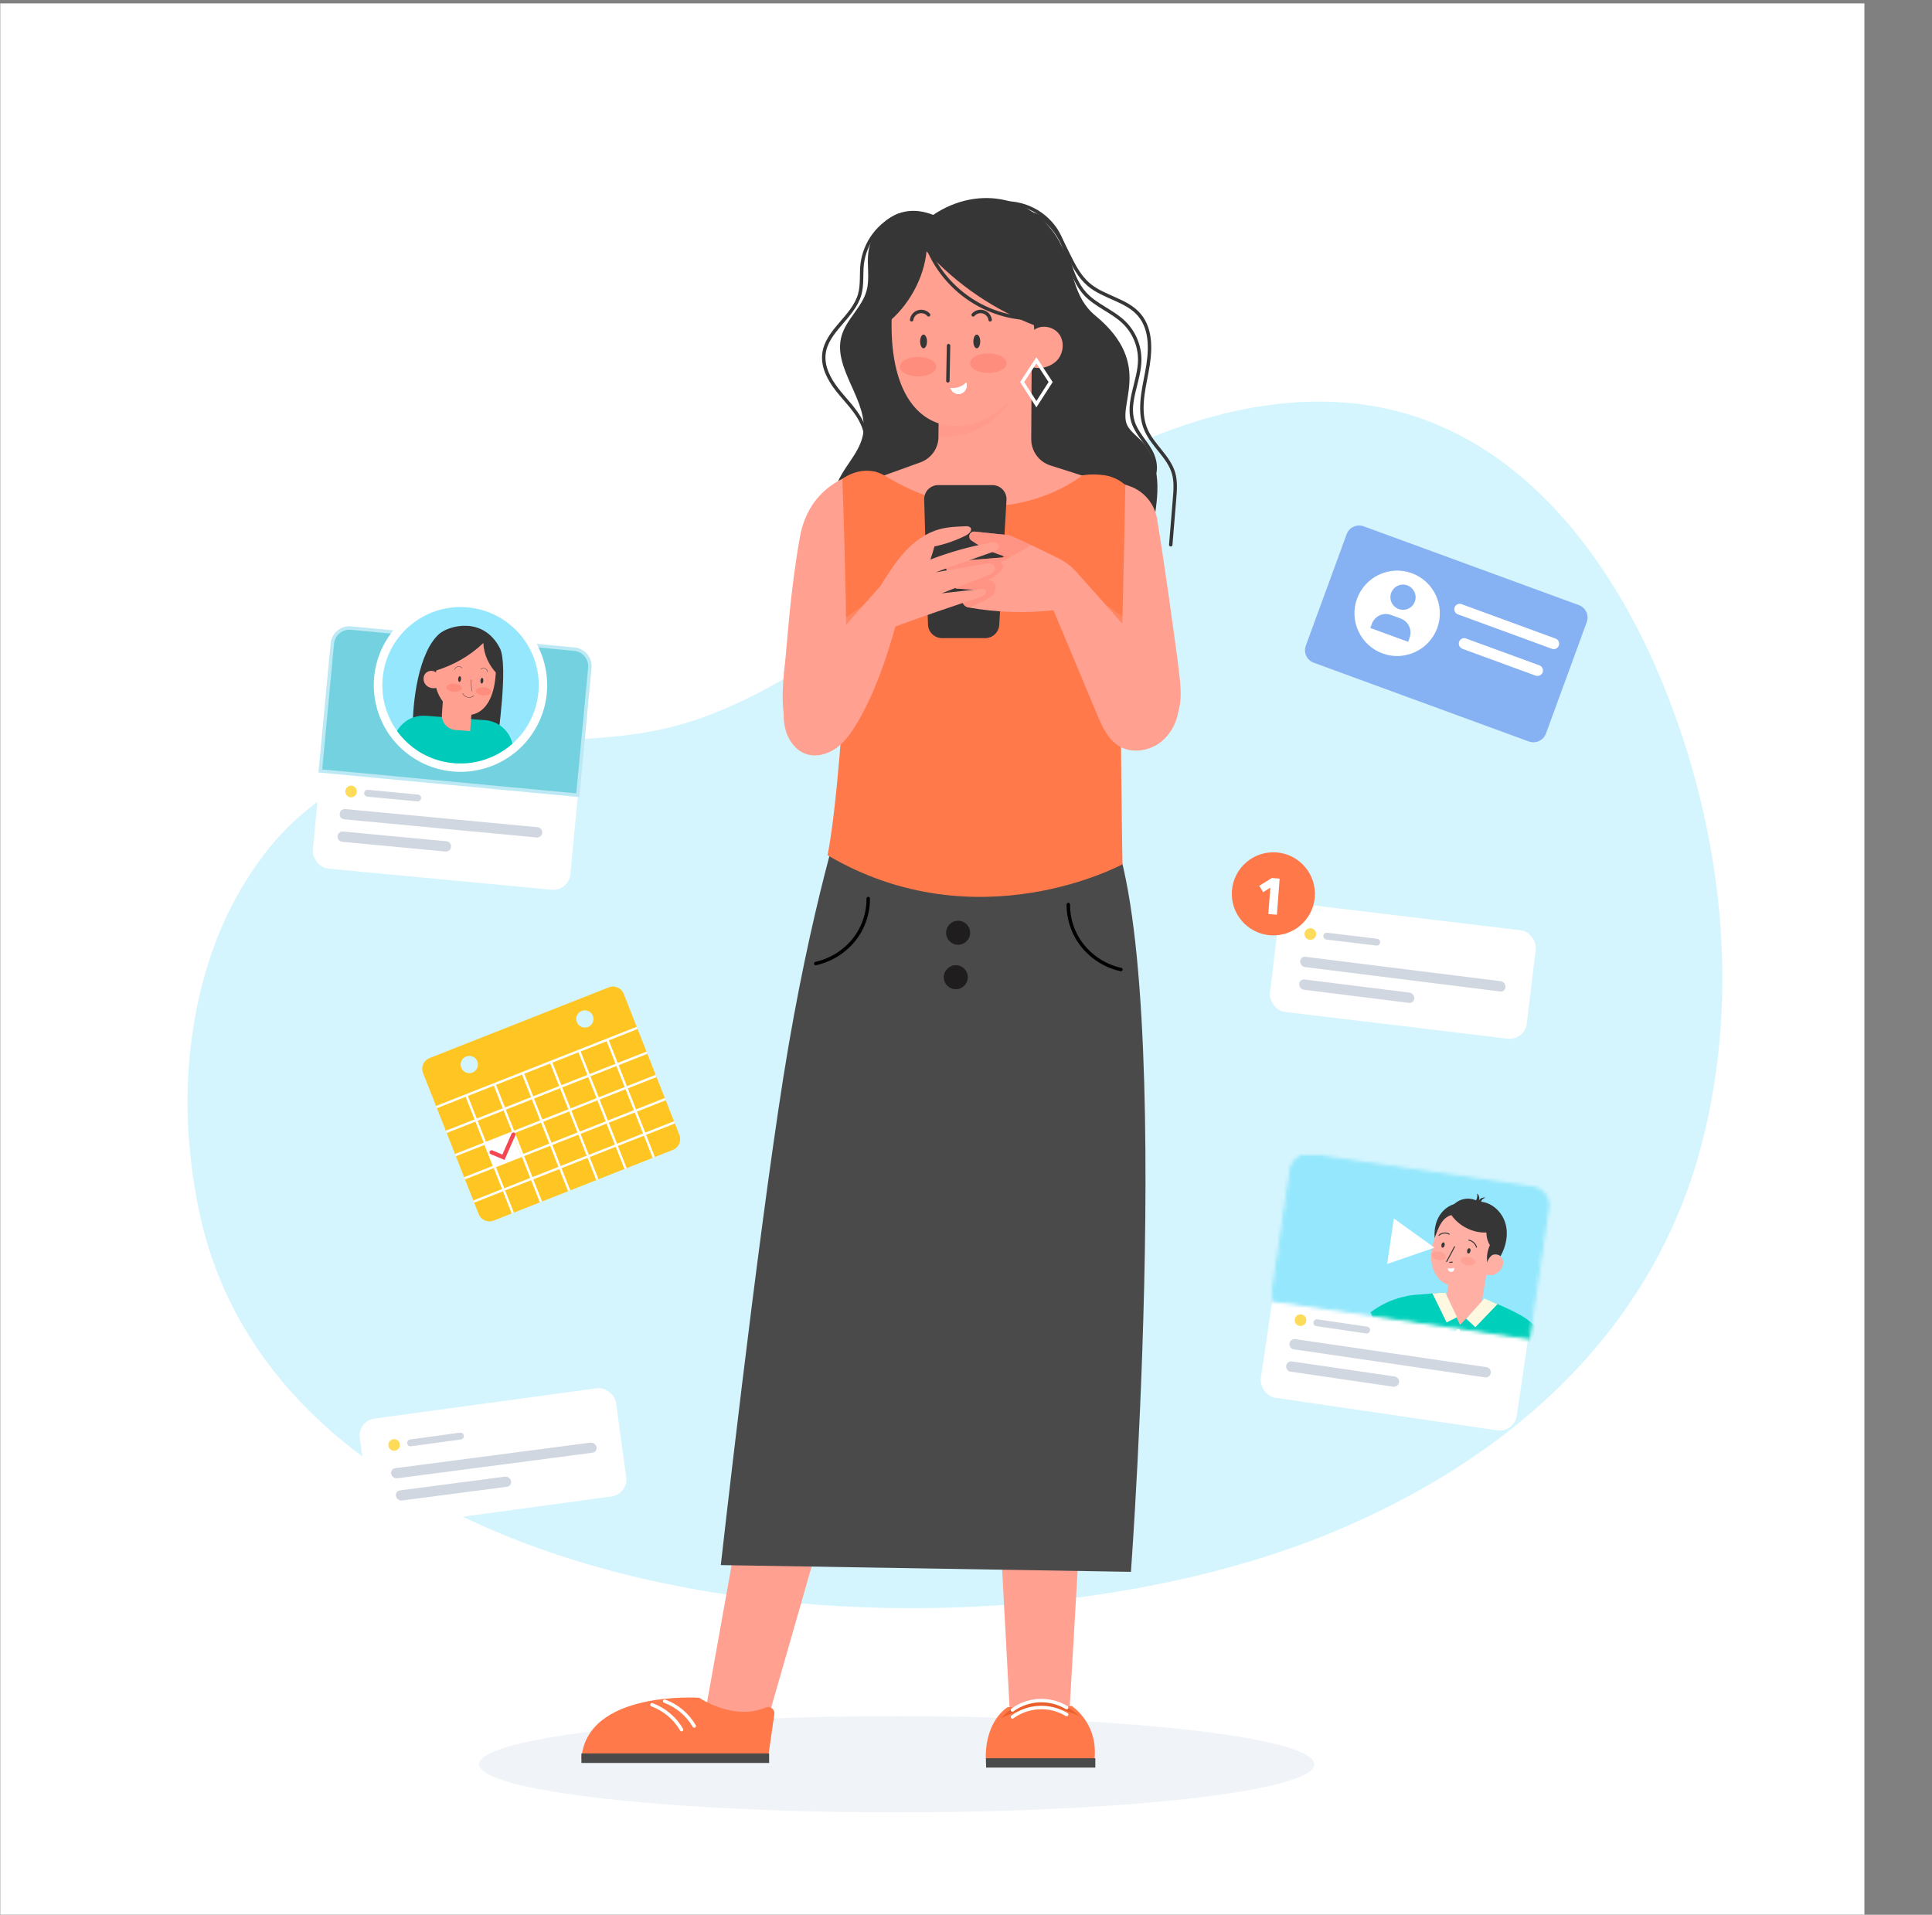 <svg width="562" height="557" viewBox="0 0 562 557" fill="none" xmlns="http://www.w3.org/2000/svg">
<rect x="0" y="0" width="562" height="557" fill="#808080" stroke="none"/>
<rect x="0.078" y="0.994" width="542.258" height="555.968" fill="white"/>
<ellipse cx="260.836" cy="513.211" rx="121.5" ry="14" fill="#F0F3F8"/>
<g clip-path="url(#clip0_15127_2178)">
<path d="M138.007 217.312C106.545 220.705 84.229 232.97 68.927 260.685C66.936 264.299 46.793 298.456 57.855 352.017C82.507 471.471 282.723 491.225 390.826 444.36C451.568 418.025 483.555 376.889 494.991 332.884C506.427 288.879 500.958 241.377 483.852 199.245C470.049 165.254 446.342 132.399 411.466 121.085C377.7 110.13 340.422 121.662 309.91 139.791C279.397 157.92 262.009 177.318 231.495 195.474C192.436 218.651 179.343 212.836 138.007 217.312Z" fill="#D4F5FE"/>
<path d="M271.45 62.514C285.052 53.387 301.313 57.554 308.24 70.396C312.696 78.646 311.919 86.276 318.651 91.83C336.163 106.265 324.317 118.34 328.206 124.246C329.257 125.865 330.897 127.026 332.211 128.45C335.054 131.534 336.363 135.806 336.626 139.968C336.888 144.13 336.21 148.328 335.527 152.464C335.275 154.009 334.954 155.674 333.803 156.731C331.995 158.396 329.163 157.782 326.755 157.282C306.169 152.963 285.236 164.571 264.281 162.815C258.705 162.353 253.029 160.84 248.693 157.303C244.357 153.767 241.634 147.903 242.943 142.464C244.341 136.658 249.828 132.449 251.005 126.595C252.987 116.748 242.071 107.4 244.798 97.736C246.175 92.871 250.758 89.408 252.088 84.531C253.081 80.885 252.088 76.986 252.614 73.244C252.9 71.276 253.593 69.389 254.649 67.704C255.705 66.018 257.101 64.571 258.747 63.455C262.058 61.232 266.31 60.497 271.45 62.514Z" fill="#363636"/>
<path d="M283.141 301.276L293.668 496.586L311.19 496.261L321.754 313.498L283.141 301.276Z" fill="#FFA091"/>
<path d="M244.133 280.767L205.277 497.359L223.383 500.028L284.538 286.694L244.133 280.767Z" fill="#FFA091"/>
<path d="M245.914 232.939C245.914 232.939 235.823 263.29 227.897 313.198C220.051 362.729 209.676 455.269 209.676 455.269L328.98 457.234C328.98 457.234 343.643 257.988 318.39 232.734L245.914 232.939Z" fill="#4A4A4A"/>
<path d="M311.785 496.255C311.785 496.255 320.409 501.846 318.091 513.538C307.738 513.386 297.389 513.239 286.815 513.265C285.948 500.654 293.122 496.597 293.122 496.597L311.785 496.255Z" fill="#FF794A"/>
<path d="M291.324 499.807C294.758 497.863 298.618 496.792 302.564 496.689C306.509 496.587 310.419 497.455 313.95 499.219C310.811 496.228 306.623 494.59 302.288 494.658C298.004 494.742 293.779 496.592 291.324 499.807Z" fill="#EB5F2D"/>
<path d="M169.129 511.694C170.495 491.658 203.38 493.859 203.38 493.859C203.38 493.859 208.904 497.595 215.5 497.942C217.977 498.09 220.455 497.665 222.742 496.702C223.036 496.573 223.36 496.526 223.679 496.564C223.998 496.602 224.301 496.725 224.556 496.919C224.812 497.114 225.011 497.373 225.133 497.67C225.255 497.967 225.295 498.292 225.249 498.61L223.362 511.746L169.129 511.694Z" fill="#FF794A"/>
<path d="M300.118 102.797L299.976 127.72C299.966 129.425 300.501 131.089 301.503 132.469C302.505 133.849 303.922 134.873 305.547 135.391L326.223 141.997C326.223 141.997 295.046 164.434 284.54 164.313C275.847 164.208 249.438 141.093 249.438 141.093L267.712 134.503C269.224 133.966 270.538 132.983 271.481 131.685C272.425 130.388 272.954 128.835 272.999 127.231C272.996 127.192 272.996 127.154 272.999 127.115C273.036 124.488 273.067 121.971 273.083 119.817C273.083 117.384 273.083 115.397 273.051 114.178C273.02 112.959 273.015 111.798 273.671 110.863C274.264 110.145 275.039 109.6 275.916 109.286C283.72 105.818 300.118 102.797 300.118 102.797Z" fill="#FFA091"/>
<path d="M254.816 137.299C253.649 149.053 250.496 191.18 247.342 202.562C246.496 205.599 245.54 208.688 243.663 211.216C241.787 213.743 238.739 215.63 235.596 215.336C232.542 215.047 230.813 215.031 229.694 212.95C229.466 212.514 229.278 212.059 229.131 211.589C228.369 209.182 226.814 206.744 228.322 193.171C229.047 186.629 229.836 172.016 232.7 156.168C235.643 139.7 250.727 136.379 254.816 137.299Z" fill="#FFA091"/>
<path d="M342.679 207.207C342.397 208.096 342.007 208.946 341.517 209.74C340.083 212.073 337.807 213.886 335.121 214.138C331.968 214.432 328.946 212.561 327.059 210.018C325.172 207.475 324.21 204.401 323.38 201.364C320.202 189.981 318.024 178.344 316.868 166.583C320.952 166.241 314.582 138.276 314.582 138.276C314.582 138.276 322.466 139.133 328.841 141.503C330.84 142.253 332.606 143.516 333.962 145.165C335.319 146.815 336.217 148.792 336.567 150.898C338.532 162.611 341.391 183.309 342.442 191.275C342.668 192.998 342.879 194.717 343.073 196.44C343.462 200.034 343.772 203.755 342.679 207.207Z" fill="#FFA091"/>
<path d="M326.218 190.035C326.612 178.905 327.348 141.093 327.348 141.093C325.635 139.568 323.515 138.576 321.246 138.239C317.042 137.677 314.777 138.339 314.777 138.339C314.777 138.339 290.017 158.501 257.327 138.339C250.957 134.661 245.034 139.311 245.034 139.311C245.034 139.311 246.39 175.731 246.085 188.752C245.748 203.818 243.231 236.691 240.719 248.782C284.246 274.414 326.523 251.409 326.523 251.409C326.523 251.409 325.693 204.7 326.218 190.035Z" fill="#FF794A"/>
<path d="M269.944 181.643L268.83 145.312C268.815 144.766 268.91 144.221 269.109 143.712C269.308 143.202 269.607 142.738 269.989 142.346C270.371 141.954 270.827 141.643 271.331 141.43C271.835 141.218 272.377 141.108 272.924 141.109H288.691C289.249 141.108 289.8 141.222 290.313 141.443C290.825 141.663 291.286 141.986 291.669 142.392C292.052 142.797 292.348 143.277 292.539 143.8C292.73 144.324 292.812 144.882 292.78 145.438L290.677 181.769C290.617 182.812 290.16 183.793 289.4 184.51C288.639 185.227 287.634 185.627 286.589 185.626H274.054C272.984 185.631 271.955 185.216 271.187 184.472C270.419 183.728 269.973 182.712 269.944 181.643Z" fill="#363636"/>
<g style="mix-blend-mode:multiply" opacity="0.36">
<path d="M251.296 175.968L229.659 212.95C229.431 212.514 229.243 212.059 229.096 211.589C228.334 209.183 226.778 206.744 228.287 193.172C235.694 187.09 243.364 181.356 251.296 175.968Z" fill="#FFA091"/>
</g>
<g style="mix-blend-mode:multiply" opacity="0.31">
<path d="M342.677 207.207C342.395 208.095 342.005 208.946 341.515 209.74C334.932 198.477 328.345 187.22 321.754 175.968C328.849 180.781 335.741 185.883 342.43 191.275C342.656 192.998 342.866 194.716 343.06 196.44C343.46 200.034 343.77 203.754 342.677 207.207Z" fill="#FFA091"/>
</g>
<path d="M337.218 216.187C333.86 218.536 329.151 219.177 325.614 217.096C322.297 215.152 320.615 211.363 319.123 207.822C314.897 197.722 310.668 187.623 306.436 177.523C298.258 178.419 289.995 178.154 281.892 176.735L281.624 176.688C281.148 176.585 280.72 176.325 280.411 175.949C280.102 175.573 279.928 175.104 279.919 174.617C279.91 174.131 280.066 173.655 280.361 173.268C280.656 172.881 281.073 172.605 281.545 172.484C282.922 172.174 284.309 171.911 285.702 171.712L278.397 171.228C278.174 171.212 277.962 171.124 277.795 170.976C277.627 170.828 277.513 170.629 277.469 170.41C277.426 170.191 277.455 169.964 277.553 169.763C277.652 169.563 277.813 169.4 278.013 169.3C280.779 167.902 283.85 167.217 286.948 167.308L277.587 166.709C276.699 166.651 275.637 166.478 275.306 165.658C275.199 165.301 275.219 164.917 275.363 164.572C275.506 164.227 275.765 163.943 276.095 163.767C276.759 163.427 277.493 163.248 278.239 163.241L293.097 162.038C289.333 161.074 285.772 159.442 282.585 157.219C282.323 157.042 282.128 156.782 282.031 156.481C281.934 156.18 281.94 155.855 282.049 155.557C282.158 155.26 282.363 155.008 282.631 154.841C282.9 154.673 283.217 154.601 283.531 154.634L293.591 155.685C295.367 156.421 297.627 157.451 299.898 158.522C302.814 159.894 305.8 161.36 307.918 162.421C309.892 163.398 311.662 164.743 313.131 166.383C320.09 174.145 341.165 197.785 342.19 200.728C343.09 203.5 343.094 206.486 342.202 209.261C341.309 212.035 339.566 214.459 337.218 216.187Z" fill="#FFA091"/>
<path opacity="0.58" d="M291.751 164.797C291.663 165.398 291.356 165.946 290.889 166.336C289.826 167.396 288.58 168.254 287.21 168.869C287.681 168.773 288.17 168.851 288.587 169.088C289.004 169.324 289.322 169.704 289.481 170.156C289.62 170.698 289.61 171.267 289.452 171.804C289.294 172.341 288.993 172.824 288.582 173.204C287.754 173.951 286.798 174.542 285.76 174.949C284.467 175.537 283.169 176.136 281.876 176.735L281.608 176.688C281.132 176.585 280.705 176.325 280.395 175.949C280.086 175.573 279.913 175.104 279.904 174.617C279.894 174.131 280.05 173.655 280.345 173.268C280.64 172.881 281.057 172.605 281.529 172.484C282.906 172.174 284.294 171.911 285.686 171.712L278.381 171.228C278.158 171.212 277.947 171.124 277.779 170.976C277.611 170.828 277.497 170.629 277.454 170.41C277.41 170.191 277.44 169.964 277.538 169.763C277.636 169.563 277.797 169.4 277.997 169.3C280.763 167.902 283.834 167.217 286.932 167.308L277.572 166.709C276.683 166.651 275.622 166.478 275.291 165.658C275.184 165.301 275.203 164.917 275.347 164.572C275.491 164.227 275.749 163.943 276.079 163.767C276.743 163.427 277.477 163.248 278.223 163.241L293.081 162.038C289.317 161.074 285.757 159.442 282.57 157.219C282.308 157.042 282.113 156.782 282.015 156.481C281.918 156.18 281.924 155.855 282.033 155.557C282.142 155.26 282.347 155.008 282.616 154.841C282.884 154.673 283.201 154.601 283.516 154.634L293.575 155.685C295.352 156.421 297.611 157.451 299.882 158.522C296.888 160.451 293.786 162.206 290.59 163.777C291.215 163.562 291.783 164.198 291.751 164.797Z" fill="#FF8B7B"/>
<path d="M231.648 198.463C239.704 189.094 247.793 179.746 256.071 170.519C258.231 167.051 260.412 163.556 263.176 160.535C265.941 157.514 269.368 154.997 273.309 153.946C275.758 153.273 278.328 153.178 280.872 153.084C281.122 153.04 281.379 153.052 281.624 153.118C281.869 153.185 282.097 153.304 282.291 153.467C282.917 154.219 281.944 155.249 281.077 155.695C278.154 157.195 275.04 158.289 271.822 158.948C271.454 160.241 271.081 161.533 270.66 162.758C276.278 160.599 282.084 158.969 288.004 157.887C288.52 157.757 289.058 157.739 289.581 157.834C289.846 157.883 290.089 158.013 290.278 158.206C290.466 158.399 290.59 158.645 290.632 158.911C290.685 159.726 289.765 160.22 288.992 160.488C283.39 162.49 277.745 164.402 272.174 166.483L287.416 163.824C287.784 163.75 288.167 163.794 288.508 163.952C288.849 164.11 289.131 164.373 289.313 164.702C289.944 165.958 288.461 166.956 287.253 167.424L273.882 172.594L285.182 171.333C285.707 171.275 286.338 171.254 286.659 171.675C287.258 172.458 286.133 173.383 285.171 173.693C276.888 176.446 268.6 179.205 260.47 182.242C257.716 191.968 254.452 201.642 249.307 210.344C247.677 213.092 245.817 215.793 243.21 217.643C240.603 219.492 237.129 220.375 234.154 219.219C231.49 218.168 229.608 215.662 228.689 212.95C228.69 212.922 228.69 212.894 228.689 212.866C227.899 210.414 227.756 207.799 228.275 205.276C228.793 202.752 229.955 200.406 231.648 198.463V198.463Z" fill="#FFA091"/>
<g style="mix-blend-mode:multiply" opacity="0.3">
<path d="M296.072 112.486C294.222 117.02 291.007 120.866 286.873 123.493C282.74 126.12 277.891 127.396 273 127.147C273.037 124.519 273.068 122.002 273.084 119.848C281.263 119.469 289.195 116.929 296.072 112.486V112.486Z" fill="#FF8E7E"/>
</g>
<path d="M300.858 95.939C303.065 94.3 306.555 95.009 308.137 97.253C309.719 99.497 309.351 102.828 307.48 104.841C306.509 105.82 305.286 106.511 303.946 106.836C302.606 107.16 301.202 107.106 299.891 106.68C292.338 128.781 256.694 135.896 259.501 89.508C259.737 85.546 260.389 81.563 261.96 77.921C263.532 74.28 266.228 70.99 269.844 69.403C273.97 67.606 278.779 68.2 282.983 69.866C293.116 73.907 300.301 84.421 300.858 95.939Z" fill="#FFA091"/>
<path d="M269.529 73.108C278.319 82.771 289.265 90.224 301.478 94.862C301.332 90.203 300.217 85.626 298.206 81.422C296.195 77.217 293.33 73.477 289.795 70.438C286.426 67.58 282.384 65.373 278.006 64.805C270.911 63.88 263.559 67.622 259.659 73.623C255.759 79.624 255.244 87.537 257.819 94.216C264.447 88.961 268.73 80.853 269.529 73.108Z" fill="#363636"/>
<path d="M289.27 59.325C292.656 58.687 296.155 59.057 299.332 60.392C302.509 61.726 305.224 63.964 307.139 66.829C310.818 72.583 310.986 80.328 315.59 85.393C318.796 88.914 323.642 90.522 327.042 93.853C328.476 95.276 329.612 96.971 330.383 98.837C331.155 100.704 331.547 102.706 331.536 104.725C331.478 110.831 327.731 116.927 329.591 122.744C330.584 125.833 333.007 128.224 334.626 131.041C336.245 133.857 336.849 137.846 334.463 140.052" stroke="#363636" stroke-miterlimit="10" stroke-linecap="round"/>
<path d="M261.374 62.662C258.538 63.897 256.073 65.849 254.22 68.325C252.366 70.801 251.19 73.717 250.805 76.786C250.469 79.739 250.884 82.792 250.08 85.656C248.219 92.235 240.415 96.218 239.668 102.996C239.264 106.701 241.145 110.279 243.421 113.222C245.697 116.165 248.445 118.781 250.253 122.039C252.061 125.297 252.787 129.506 250.81 132.664" stroke="#363636" stroke-miterlimit="10" stroke-linecap="round"/>
<path d="M294.961 62.409C298.288 61.001 302.266 62.409 304.905 64.869C307.543 67.328 309.136 70.686 310.717 73.938C312.299 77.191 313.992 80.507 316.756 82.829C321.171 86.539 327.793 87.248 331.472 91.662C335.151 96.076 334.694 102.545 333.611 108.193C332.529 113.842 331.078 119.906 333.417 125.166C335.435 129.701 339.997 132.88 341.379 137.646C342.068 140.047 341.873 142.601 341.663 145.092L340.559 158.475" stroke="#363636" stroke-miterlimit="10" stroke-linecap="round"/>
<path d="M269.266 70.528C271.893 77.898 277.029 84.111 283.774 88.078C290.52 92.045 298.446 93.515 306.166 92.23" stroke="#363636" stroke-miterlimit="10" stroke-linecap="round"/>
<path d="M297.332 111.136L301.474 104.809L305.62 111.136L301.474 117.578L297.332 111.136Z" stroke="white" stroke-miterlimit="10" stroke-linecap="round"/>
<path d="M223.73 510.065H169.129V512.829H223.73V510.065Z" fill="#4A4A4A"/>
<path d="M318.621 511.447H286.84V514.211H318.621V511.447Z" fill="#4A4A4A"/>
<path d="M268.651 101.32C269.202 101.32 269.65 100.428 269.65 99.328C269.65 98.228 269.202 97.337 268.651 97.337C268.099 97.337 267.652 98.228 267.652 99.328C267.652 100.428 268.099 101.32 268.651 101.32Z" fill="#363636"/>
<path d="M284.139 101.32C284.691 101.32 285.138 100.428 285.138 99.328C285.138 98.228 284.691 97.337 284.139 97.337C283.588 97.337 283.141 98.228 283.141 99.328C283.141 100.428 283.588 101.32 284.139 101.32Z" fill="#363636"/>
<path d="M275.925 100.542C275.855 103.958 275.79 107.372 275.73 110.784" stroke="#363636" stroke-miterlimit="10" stroke-linecap="round"/>
<path d="M276.445 112.827C277.293 112.944 278.157 112.857 278.965 112.574C279.773 112.291 280.502 111.819 281.091 111.198C281.313 111.811 281.299 112.484 281.053 113.087C280.806 113.69 280.344 114.18 279.756 114.462C279.434 114.599 279.085 114.665 278.735 114.655C278.384 114.646 278.04 114.56 277.725 114.405C277.411 114.25 277.134 114.028 276.913 113.756C276.692 113.484 276.532 113.167 276.445 112.827V112.827Z" fill="white"/>
<path d="M283.086 91.594C283.438 91.179 283.902 90.874 284.423 90.717C284.944 90.56 285.499 90.557 286.021 90.709C286.544 90.861 287.011 91.16 287.367 91.572C287.723 91.984 287.952 92.489 288.026 93.028" stroke="#363636" stroke-miterlimit="10" stroke-linecap="round"/>
<path d="M270.129 91.594C269.777 91.179 269.312 90.875 268.791 90.718C268.27 90.562 267.715 90.559 267.192 90.711C266.669 90.862 266.202 91.162 265.845 91.573C265.489 91.984 265.259 92.489 265.184 93.028" stroke="#363636" stroke-miterlimit="10" stroke-linecap="round"/>
<path opacity="0.48" d="M287.51 108.503C290.439 108.503 292.813 107.226 292.813 105.65C292.813 104.074 290.439 102.797 287.51 102.797C284.581 102.797 282.207 104.074 282.207 105.65C282.207 107.226 284.581 108.503 287.51 108.503Z" fill="#FF7A66"/>
<path opacity="0.48" d="M267.053 109.507C269.982 109.507 272.356 108.229 272.356 106.653C272.356 105.078 269.982 103.8 267.053 103.8C264.124 103.8 261.75 105.078 261.75 106.653C261.75 108.229 264.124 109.507 267.053 109.507Z" fill="#FF7A66"/>
<path d="M278.71 274.823C280.64 274.823 282.205 273.259 282.205 271.329C282.205 269.399 280.64 267.835 278.71 267.835C276.78 267.835 275.215 269.399 275.215 271.329C275.215 273.259 276.78 274.823 278.71 274.823Z" fill="#1F1D1D"/>
<path d="M278.03 287.755C279.96 287.755 281.525 286.191 281.525 284.261C281.525 282.331 279.96 280.767 278.03 280.767C276.1 280.767 274.535 282.331 274.535 284.261C274.535 286.191 276.1 287.755 278.03 287.755Z" fill="#1F1D1D"/>
<path d="M310.766 263.117C310.74 267.512 312.234 271.782 314.997 275.202C317.813 278.658 321.713 281.065 326.065 282.033" stroke="black" stroke-miterlimit="10" stroke-linecap="round"/>
<path d="M252.554 261.372C252.589 265.765 251.103 270.034 248.35 273.458C245.531 276.912 241.633 279.318 237.281 280.289" stroke="black" stroke-miterlimit="10" stroke-linecap="round"/>
<path d="M193.34 494.847C196.959 496.196 200.001 498.754 201.949 502.088" stroke="white" stroke-miterlimit="10" stroke-linecap="round"/>
<path d="M189.664 495.898C193.283 497.247 196.325 499.805 198.273 503.139" stroke="white" stroke-miterlimit="10" stroke-linecap="round"/>
<path d="M294.512 497.422C296.779 495.767 299.485 494.818 302.29 494.694C305.095 494.569 307.874 495.275 310.279 496.723" stroke="white" stroke-miterlimit="10" stroke-linecap="round"/>
<path d="M294.512 499.44C296.779 497.785 299.485 496.836 302.29 496.711C305.095 496.587 307.874 497.293 310.279 498.741" stroke="white" stroke-miterlimit="10" stroke-linecap="round"/>
<path d="M124.94 307.782C123.219 308.461 122.375 310.407 123.054 312.128L139.25 353.179C139.929 354.9 141.874 355.744 143.595 355.065L195.742 334.491C197.463 333.812 198.308 331.867 197.629 330.146L181.433 289.095C180.754 287.374 178.809 286.529 177.088 287.208L124.94 307.782ZM137.44 311.995C136.15 312.504 134.696 311.873 134.186 310.582C133.677 309.292 134.309 307.838 135.599 307.328C136.89 306.819 138.344 307.451 138.853 308.741C139.362 310.032 138.731 311.486 137.44 311.995ZM171.051 298.734C169.76 299.243 168.306 298.612 167.797 297.321C167.288 296.031 167.919 294.577 169.21 294.068C170.5 293.559 171.954 294.19 172.463 295.48C172.973 296.771 172.341 298.225 171.051 298.734Z" fill="#FFC623"/>
<path d="M149.004 329.486L140.805 332.721L143.471 339.478L151.67 336.243L149.004 329.486Z" fill="white"/>
<path d="M135.967 318.483L135.324 318.737L148.838 352.99L149.481 352.737L135.967 318.483Z" fill="white"/>
<path d="M144.166 315.248L143.523 315.501L157.038 349.755L157.68 349.501L144.166 315.248Z" fill="white"/>
<path d="M152.373 312.011L151.73 312.264L165.245 346.517L165.887 346.264L152.373 312.011Z" fill="white"/>
<path d="M160.576 308.774L159.934 309.028L173.448 343.281L174.09 343.028L160.576 308.774Z" fill="white"/>
<path d="M168.779 305.539L168.137 305.792L181.651 340.045L182.293 339.792L168.779 305.539Z" fill="white"/>
<path d="M176.974 302.303L176.332 302.557L189.846 336.81L190.489 336.557L176.974 302.303Z" fill="white"/>
<path d="M188.063 305.895L129.684 328.928L129.937 329.57L188.316 306.538L188.063 305.895Z" fill="white"/>
<path d="M185.215 298.682L126.836 321.715L127.089 322.357L185.469 299.324L185.215 298.682Z" fill="white"/>
<path d="M190.731 312.652L132.352 335.685L132.605 336.327L190.984 313.294L190.731 312.652Z" fill="white"/>
<path d="M193.391 319.404L135.012 342.437L135.265 343.079L193.644 320.047L193.391 319.404Z" fill="white"/>
<path d="M196.059 326.161L137.68 349.194L137.933 349.836L196.312 326.803L196.059 326.161Z" fill="white"/>
<path d="M146.756 337.412L142.759 335.733C142.455 335.606 142.317 335.256 142.439 334.954C142.566 334.65 142.915 334.512 143.217 334.634L146.137 335.859L148.808 329.771C148.938 329.472 149.293 329.332 149.592 329.462C149.89 329.591 150.03 329.946 149.901 330.245L146.759 337.405L146.756 337.412Z" fill="#F54651"/>
</g>
<rect x="375.539" y="341.19" width="75.242" height="65.37" rx="5" transform="rotate(8.356 375.539 341.19)" fill="white"/>
<mask id="mask0_15127_2178" style="mask-type:alpha" maskUnits="userSpaceOnUse" x="370" y="336" width="81" height="54">
<path d="M375.656 340.39C376.057 337.658 378.598 335.769 381.33 336.17L445.879 345.652C448.611 346.053 450.501 348.593 450.1 351.325L444.563 389.018L370.12 378.083L375.656 340.39Z" fill="#74D1E0"/>
<path d="M375.656 340.39C376.057 337.658 378.598 335.769 381.33 336.17L445.879 345.652C448.611 346.053 450.501 348.593 450.1 351.325L444.563 389.018L370.12 378.083L375.656 340.39Z" stroke="#BDE9F5"/>
</mask>
<g mask="url(#mask0_15127_2178)">
<path d="M356.63 365.6C354.946 375.769 356.236 385.75 359.888 394.641C360.643 396.487 361.505 398.291 362.458 400.03C364.959 404.627 368.145 408.838 371.859 412.515C374.215 414.847 376.805 416.977 379.579 418.837C385.755 423.002 392.912 425.948 400.744 427.245C410.114 428.796 419.323 427.819 427.669 424.798C430.031 423.948 432.341 422.93 434.56 421.736C438.577 419.599 442.314 416.975 445.664 413.907C446.702 412.958 447.73 411.948 448.703 410.908C455.684 403.437 460.601 393.924 462.395 383.092C467.23 353.891 447.483 326.283 418.262 321.444C389.04 316.606 361.472 336.36 356.633 365.581" fill="#94E7FC"/>
<path d="M424.517 349.984C422.183 350.114 420.03 351.565 418.776 353.54C417.522 355.515 417.119 357.948 417.345 360.273C417.519 359.223 418.25 358.346 419.068 357.66C419.886 356.974 420.808 356.435 421.626 355.749C423.332 354.306 424.473 352.23 424.528 349.986" fill="#363636"/>
<path d="M433.171 365.827L422.949 364.135L419.454 385.242L429.677 386.934L433.171 365.827Z" fill="#FFAFA3"/>
<g style="mix-blend-mode:multiply" opacity="0.61">
<path d="M421.756 371.201L420.954 376.044C426.211 376.468 430.162 372.734 432.294 370.986L432.46 369.981C428.983 370.074 425.103 372.107 421.756 371.201Z" fill="#FFAFA3"/>
</g>
<path d="M433.947 365.088C434.796 364.642 435.923 364.923 436.553 365.649C437.184 366.375 437.324 367.443 437.021 368.355C436.717 369.267 436.019 370.008 435.179 370.479C434.739 370.723 434.25 370.912 433.757 370.912C433.253 370.911 432.733 370.719 432.358 370.223C430.675 371.881 428.673 373.274 426.388 373.893C424.102 374.512 421.527 374.262 419.605 372.899C417.453 371.369 416.39 368.647 416.311 366.005C416.243 363.366 417.046 360.788 418.004 358.33C418.718 356.5 419.66 354.567 421.429 353.734C422.892 353.049 424.594 353.26 426.196 353.502C427.546 353.714 428.905 353.939 430.187 354.421C431.468 354.903 432.666 355.676 433.455 356.793C434.273 357.949 434.596 359.399 434.596 360.819C434.595 362.238 434.294 363.632 433.947 365.088" fill="#FFAFA3"/>
<path d="M398.657 381.75C399.1 382.832 399.606 383.89 400.164 384.91C401.631 387.605 403.499 390.073 405.676 392.229C407.057 393.596 408.576 394.845 410.202 395.936C413.823 398.378 418.019 400.105 422.611 400.865C428.105 401.775 433.503 401.202 438.397 399.431C439.782 398.933 441.136 398.335 442.437 397.635C444.792 396.383 446.983 394.844 448.947 393.046C449.556 392.489 450.158 391.897 450.729 391.287C448.875 388.023 446.318 384.971 442.785 382.849C440.799 381.663 437.899 380.327 435.599 379.336C435.5 379.296 435.412 379.258 435.313 379.218C433.375 378.381 431.908 377.809 431.908 377.809L431.011 378.764L426.515 383.523L426.458 383.584L424.709 385.43L423.713 383.223L420.817 376.829L420.422 375.954L411.181 376.701C405.986 377.319 401.848 379.345 398.655 381.761" fill="#00D0BB"/>
<path d="M423.835 383.174L420.793 384.677L416.685 376.252L420.441 375.958L423.835 383.174Z" fill="#FFF8E0"/>
<path d="M426.483 383.589L429.171 386.065L435.608 379.362L431.8 377.699L426.483 383.589Z" fill="#FFF8E0"/>
<path d="M434.662 365.112C435.529 364.833 436.537 365.34 436.966 366.151C437.395 366.961 437.284 367.987 436.824 368.779C436.364 369.571 435.6 370.149 434.772 370.54C433.909 370.937 432.843 371.136 432.051 370.606C431.407 370.17 431.122 369.337 431.215 368.566C431.307 367.795 431.75 367.106 432.298 366.563C432.845 366.02 433.461 365.488 434.664 365.101" fill="#FFAFA3"/>
<path d="M427.735 363.965C427.83 363.535 427.694 363.149 427.433 363.094C427.173 363.039 426.878 363.33 426.783 363.761C426.689 364.191 426.824 364.577 427.085 364.632C427.346 364.687 427.64 364.395 427.735 363.965Z" fill="#363636"/>
<path d="M420.217 362.261C420.312 361.83 420.187 361.446 419.938 361.393C419.689 361.34 419.405 361.633 419.311 362.064C419.216 362.494 419.34 362.878 419.589 362.931C419.839 362.984 420.122 362.691 420.217 362.261Z" fill="#363636"/>
<path d="M423.112 362.67C422.347 364.104 421.581 365.538 420.816 366.972" stroke="#363636" stroke-width="0.289" stroke-miterlimit="10" stroke-linecap="round"/>
<path d="M422.439 367.148L421.712 367.215" stroke="#363636" stroke-width="0.289" stroke-miterlimit="10" stroke-linecap="round"/>
<path d="M421.571 359.013C420.653 358.462 419.388 358.593 418.599 359.319" stroke="#363636" stroke-width="0.289" stroke-miterlimit="10" stroke-linecap="round"/>
<path d="M427.266 360.754C428.313 360.95 429.21 361.768 429.5 362.778" stroke="#363636" stroke-width="0.289" stroke-miterlimit="10" stroke-linecap="round"/>
<g opacity="0.37">
<path d="M420.588 365.67C420.699 364.996 419.865 364.294 418.712 364.103C417.558 363.912 416.542 364.307 416.43 364.981C416.319 365.655 417.153 366.357 418.307 366.548C419.46 366.739 420.476 366.344 420.588 365.67Z" fill="#FF8D7F"/>
</g>
<g opacity="0.37">
<path d="M429.096 367.194C429.207 366.52 428.373 365.819 427.219 365.628C426.066 365.437 425.05 365.832 424.938 366.506C424.827 367.18 425.661 367.881 426.815 368.072C427.968 368.263 428.984 367.868 429.096 367.194Z" fill="#FF8D7F"/>
</g>
<path d="M424.798 387.37C424.857 387.016 424.619 386.683 424.265 386.625C423.911 386.566 423.578 386.804 423.519 387.158C423.46 387.513 423.699 387.845 424.053 387.904C424.407 387.963 424.74 387.724 424.798 387.37Z" fill="#FFF8E0"/>
<path d="M421.566 352.464C423.683 356.265 428.042 358.711 432.391 358.528C432.366 359.814 432.727 361.106 433.402 362.204C432.651 363.758 432.391 365.545 432.636 367.252C432.816 366.378 433.358 365.588 434.088 365.075C434.87 364.747 435.823 364.87 436.486 365.402C438.126 362.517 438.839 358.985 437.888 355.8C436.937 352.615 434.146 349.912 430.834 349.575C430.997 348.945 431.583 348.455 432.226 348.397C431.362 348.16 430.365 348.652 430.017 349.475C430.521 348.772 430.35 347.676 429.661 347.163C429.831 347.836 429.71 348.567 429.353 349.165C427.889 348.512 426.139 348.516 424.671 349.165C423.202 349.813 422.027 351.097 421.563 352.487" fill="#363636"/>
<path d="M422.94 368.732C422.434 369.094 421.725 369.129 421.188 368.829C421.131 369.172 421.259 369.533 421.527 369.754C421.825 370.014 422.298 370.057 422.637 369.855C422.978 369.642 423.135 369.187 422.94 368.732" fill="white"/>
</g>
<line x1="376.581" y1="391.019" x2="432.172" y2="399.181" stroke="#D1D7E1" stroke-width="3" stroke-linecap="round"/>
<line x1="375.628" y1="397.511" x2="405.479" y2="401.896" stroke="#D1D7E1" stroke-width="3" stroke-linecap="round"/>
<path d="M417.267 362.938L403.509 367.684L405.455 354.436L417.267 362.938Z" fill="white"/>
<circle cx="378.301" cy="384.022" r="1.689" transform="rotate(8.356 378.301 384.022)" fill="#FFDB5A"/>
<line x1="383.057" y1="384.77" x2="397.546" y2="386.898" stroke="#D1D7E1" stroke-width="2" stroke-linecap="round"/>
<rect x="96.68" y="187.134" width="75.242" height="65.37" rx="5" transform="rotate(5.39 96.68 187.134)" fill="white"/>
<path d="M96.671 187.209C96.93 184.459 99.369 182.441 102.119 182.7L167.072 188.829C169.821 189.089 171.84 191.528 171.58 194.277L168.084 231.326L93.175 224.258L96.671 187.209Z" fill="#74D1E0"/>
<path d="M96.671 187.209C96.93 184.459 99.369 182.441 102.119 182.7L167.072 188.829C169.821 189.089 171.84 191.528 171.58 194.277L168.084 231.326L93.175 224.258L96.671 187.209Z" stroke="#BDE9F5"/>
<line x1="100.298" y1="236.842" x2="156.238" y2="242.117" stroke="#D1D7E1" stroke-width="3" stroke-linecap="round"/>
<line x1="99.681" y1="243.375" x2="129.72" y2="246.209" stroke="#D1D7E1" stroke-width="3" stroke-linecap="round"/>
<circle cx="102.133" cy="230.244" r="1.689" transform="rotate(5.39 102.133 230.244)" fill="#FFDB5A"/>
<line x1="106.922" y1="230.745" x2="121.501" y2="232.121" stroke="#D1D7E1" stroke-width="2" stroke-linecap="round"/>
<rect x="372.613" y="262.232" width="75.242" height="31.76" rx="5" transform="rotate(6.849 372.613 262.232)" fill="white"/>
<line x1="1.5" y1="-1.5" x2="58.704" y2="-1.5" transform="matrix(0.992 0.124 -0.043 0.999 378.148 281.132)" stroke="#D1D7E1" stroke-width="3" stroke-linecap="round"/>
<line x1="1.5" y1="-1.5" x2="32.242" y2="-1.5" transform="matrix(0.992 0.124 -0.043 0.999 377.859 287.728)" stroke="#D1D7E1" stroke-width="3" stroke-linecap="round"/>
<circle cx="381.163" cy="271.694" r="1.689" transform="rotate(6.849 381.163 271.694)" fill="#FFDB5A"/>
<line x1="385.94" y1="272.317" x2="400.48" y2="274.064" stroke="#D1D7E1" stroke-width="2" stroke-linecap="round"/>
<rect x="103.984" y="413.324" width="75.242" height="31.76" rx="5" transform="rotate(-7.769 103.984 413.324)" fill="white"/>
<line x1="1.5" y1="-1.5" x2="58.704" y2="-1.5" transform="matrix(0.992 -0.13 0.21 0.978 114.109 430.215)" stroke="#D1D7E1" stroke-width="3" stroke-linecap="round"/>
<line x1="1.5" y1="-1.5" x2="32.242" y2="-1.5" transform="matrix(0.992 -0.13 0.21 0.978 115.492 436.671)" stroke="#D1D7E1" stroke-width="3" stroke-linecap="round"/>
<circle cx="114.648" cy="420.321" r="1.689" transform="rotate(-7.769 114.648 420.321)" fill="#FFDB5A"/>
<line x1="119.426" y1="419.719" x2="133.936" y2="417.739" stroke="#D1D7E1" stroke-width="2" stroke-linecap="round"/>
<circle cx="370.408" cy="260.009" r="12.087" transform="rotate(4.335 370.408 260.009)" fill="#FF7849"/>
<path d="M368.945 265.892L369.529 258.179L367.457 259.544L366.3 257.681L369.948 255.406L372.233 255.579L371.437 266.081L368.945 265.892Z" fill="white"/>
<path d="M444.717 215.687L382.162 192.783C380.14 192.057 379.108 189.806 379.858 187.803L391.718 155.413C392.445 153.391 394.696 152.359 396.698 153.109L459.253 176.013C461.275 176.74 462.307 178.991 461.557 180.993L449.717 213.36C448.97 215.405 446.739 216.414 444.717 215.687Z" fill="#86B1F2"/>
<path d="M418.089 182.681C415.726 189.11 408.581 192.438 402.152 190.075C395.722 187.711 392.394 180.566 394.757 174.137C397.121 167.707 404.266 164.379 410.695 166.743C417.125 169.106 420.429 176.232 418.089 182.681Z" fill="white"/>
<path d="M411.569 174.988C410.874 176.877 408.771 177.874 406.859 177.159C404.971 176.463 403.974 174.361 404.689 172.449C405.384 170.561 407.487 169.564 409.399 170.279C411.268 170.998 412.264 173.1 411.569 174.988Z" fill="#86B1F2"/>
<path d="M409.625 186.7L398.612 182.672L399.065 181.458C399.901 179.209 402.379 178.047 404.628 178.883L407.461 179.926C409.71 180.762 410.872 183.24 410.036 185.489L409.625 186.7Z" fill="#86B1F2"/>
<path d="M423.618 178.444C423.101 178.014 422.928 177.313 423.131 176.686C423.424 175.856 424.34 175.424 425.151 175.74L452.507 185.761C452.687 185.831 452.824 185.905 452.965 186.023C453.483 186.453 453.656 187.154 453.453 187.781C453.16 188.612 452.243 189.043 451.432 188.727L424.077 178.706C423.92 178.656 423.759 178.562 423.618 178.444Z" fill="white"/>
<path d="M424.921 188.439C424.404 188.009 424.231 187.308 424.434 186.681C424.727 185.85 425.643 185.418 426.454 185.735L447.807 193.548C447.987 193.618 448.125 193.693 448.266 193.81C448.783 194.24 448.956 194.941 448.753 195.568C448.616 195.972 448.319 196.281 447.923 196.47C447.528 196.658 447.117 196.674 446.713 196.538L425.36 188.724C425.223 188.65 425.062 188.556 424.921 188.439Z" fill="white"/>
<path d="M155 213.192C147.334 224.818 131.687 228.016 120.066 220.354C108.435 212.69 105.235 197.049 112.9 185.433C120.565 173.807 136.212 170.609 147.833 178.271C159.464 185.935 162.665 201.575 155 213.192" fill="white"/>
<path d="M156.655 200.99C156.355 205.062 155.004 208.801 152.876 211.971C152.727 212.196 152.566 212.43 152.407 212.643C151.952 213.265 151.478 213.864 150.965 214.431C150.92 214.489 150.864 214.546 150.809 214.603C150.686 214.738 150.575 214.862 150.453 214.987C150.12 215.331 149.788 215.664 149.436 215.997C149.326 216.101 149.216 216.206 149.097 216.299C148.362 216.962 147.57 217.569 146.751 218.122C146.568 218.242 146.385 218.362 146.202 218.481C146.03 218.591 145.858 218.702 145.676 218.811C145.183 219.113 144.671 219.392 144.15 219.651C144.065 219.695 143.979 219.74 143.895 219.775C143.523 219.963 143.142 220.129 142.751 220.295C142.455 220.416 142.159 220.538 141.854 220.648C138.885 221.75 135.644 222.249 132.283 222.001C129.299 221.781 126.499 221.002 123.969 219.761C123.949 219.76 123.93 219.738 123.909 219.736C123.168 219.375 122.45 218.974 121.766 218.534C121.658 218.465 121.54 218.395 121.434 218.316C120.535 217.727 119.692 217.072 118.894 216.368C118.769 216.256 118.644 216.145 118.52 216.023C118.251 215.778 117.994 215.524 117.737 215.259C117.622 215.148 117.508 215.027 117.394 214.906C117.356 214.863 117.318 214.829 117.28 214.785C117.261 214.764 117.242 214.742 117.224 214.72C116.72 214.181 116.25 213.614 115.802 213.029C115.699 212.898 115.605 212.779 115.513 212.639C115.495 212.607 115.466 212.584 115.448 212.552C115.327 212.379 115.207 212.207 115.087 212.034C114.754 211.539 114.434 211.024 114.135 210.5C114.09 210.415 114.034 210.339 113.999 210.255C113.917 210.116 113.845 209.977 113.774 209.829C113.577 209.456 113.4 209.075 113.223 208.693C111.708 205.347 110.982 201.588 111.27 197.668C112.193 185.136 123.106 175.724 135.643 176.647C148.18 177.571 157.586 188.479 156.663 201.011L156.655 200.99Z" fill="#94E7FC"/>
<path d="M127.835 184.333C121.853 189.512 119.838 203.94 120.082 213.283C128.389 214.079 144.687 215.658 144.687 215.658C144.687 215.658 147.93 193.459 145.431 188.597C140.513 179.043 130.438 182.078 127.835 184.333V184.333Z" fill="#363636"/>
<path d="M149.077 216.308C148.342 216.971 147.55 217.578 146.731 218.132C146.548 218.251 146.365 218.371 146.182 218.491C146.011 218.601 145.839 218.711 145.656 218.82C145.163 219.122 144.651 219.401 144.13 219.66C144.045 219.705 143.96 219.75 143.875 219.784C143.503 219.972 143.122 220.138 142.731 220.304C142.436 220.426 142.14 220.547 141.835 220.658C138.866 221.76 135.624 222.258 132.263 222.01C129.279 221.791 126.48 221.011 123.95 219.771C123.929 219.769 123.91 219.747 123.89 219.746C123.149 219.384 122.431 218.983 121.746 218.544C121.639 218.474 121.521 218.404 121.414 218.325C120.515 217.737 119.673 217.081 118.875 216.377C118.75 216.266 118.625 216.154 118.501 216.032C118.232 215.787 117.974 215.533 117.717 215.268C117.603 215.158 117.489 215.037 117.375 214.916C117.337 214.872 117.298 214.838 117.261 214.795C117.242 214.773 117.223 214.751 117.204 214.729C116.701 214.19 116.231 213.624 115.782 213.038C115.679 212.907 115.586 212.788 115.494 212.648C116.529 210.831 118.188 209.438 120.145 208.722C121.292 208.305 122.534 208.12 123.828 208.215L141.091 209.487C142.649 209.601 144.086 210.117 145.306 210.923C147.191 212.167 148.554 214.1 149.066 216.328L149.077 216.308Z" fill="#00CBBA"/>
<path d="M133.568 197.838L137.836 198.152L136.767 212.659L132.5 212.345C130.137 212.171 128.373 210.117 128.547 207.765L128.986 201.799C129.16 199.437 131.215 197.674 133.567 197.848L133.568 197.838Z" fill="#FFA091"/>
<path d="M129.217 198.653C129.217 198.653 129.212 198.724 129.192 198.856L126.926 198.484L129.217 198.653Z" fill="#FFA091"/>
<path d="M126.819 195.601C125.953 194.852 124.475 195.04 123.734 195.927C123.003 196.815 123.053 198.221 123.776 199.113C124.498 200.016 125.771 200.386 126.887 200.11C129.364 209.576 144.026 213.635 144.28 194.185C144.3 192.528 144.158 190.839 143.608 189.273C143.058 187.708 142.038 186.251 140.57 185.477C138.904 184.597 136.869 184.703 135.076 185.267C130.725 186.646 127.397 190.812 126.809 195.611L126.819 195.601Z" fill="#FFA091"/>
<path d="M140.594 198.037C140.628 197.579 140.472 197.189 140.238 197.171C140.004 197.154 139.793 197.517 139.759 197.975C139.725 198.434 139.881 198.824 140.115 198.841C140.349 198.858 140.56 198.495 140.594 198.037Z" fill="#363636"/>
<path d="M134.11 197.56C134.143 197.102 133.988 196.712 133.754 196.694C133.519 196.677 133.308 197.04 133.274 197.498C133.241 197.957 133.396 198.347 133.631 198.364C133.865 198.381 134.076 198.018 134.11 197.56Z" fill="#363636"/>
<path d="M134.382 194.324C134.112 193.956 133.625 193.767 133.187 193.868C132.75 193.969 132.375 194.33 132.281 194.773" stroke="#363636" stroke-width="0.1" stroke-miterlimit="10" stroke-linecap="round"/>
<path d="M139.809 194.724C140.13 194.4 140.64 194.284 141.059 194.448C141.477 194.612 141.794 195.024 141.822 195.476" stroke="#363636" stroke-width="0.1" stroke-miterlimit="10" stroke-linecap="round"/>
<path d="M140.617 187.026C136.716 190.782 131.864 193.537 126.606 195.125C126.994 191.254 129.087 187.58 132.236 185.283C133.729 184.196 135.488 183.394 137.328 183.294C140.321 183.125 143.282 184.909 144.716 187.543C146.161 190.168 146.131 193.492 144.846 196.202C142.237 193.809 140.705 190.288 140.607 187.026L140.617 187.026Z" fill="#363636"/>
<g opacity="0.48">
<path d="M134.313 200.225C134.362 199.564 133.413 198.961 132.191 198.871C130.968 198.781 129.941 199.238 129.893 199.9C129.844 200.562 130.793 201.164 132.015 201.254C133.237 201.344 134.264 200.887 134.313 200.225Z" fill="#FF7A66"/>
</g>
<g opacity="0.48">
<path d="M142.813 201.271C142.862 200.61 141.913 200.007 140.691 199.917C139.468 199.827 138.441 200.284 138.393 200.946C138.344 201.608 139.293 202.21 140.515 202.3C141.737 202.39 142.764 201.933 142.813 201.271Z" fill="#FF7A66"/>
</g>
<path d="M137.027 197.734C137.079 198.843 137.14 199.953 137.192 201.062" stroke="#363636" stroke-width="0.1" stroke-miterlimit="10" stroke-linecap="round"/>
<path d="M134.59 201.699C134.864 202.282 135.427 202.712 136.052 202.84C136.677 202.968 137.366 202.794 137.848 202.369" stroke="#363636" stroke-width="0.1" stroke-miterlimit="10" stroke-linecap="round"/>
<defs>
<clipPath id="clip0_15127_2178">
<rect width="536" height="475" fill="white" transform="translate(25.094 39.18)"/>
</clipPath>
</defs>
</svg>

